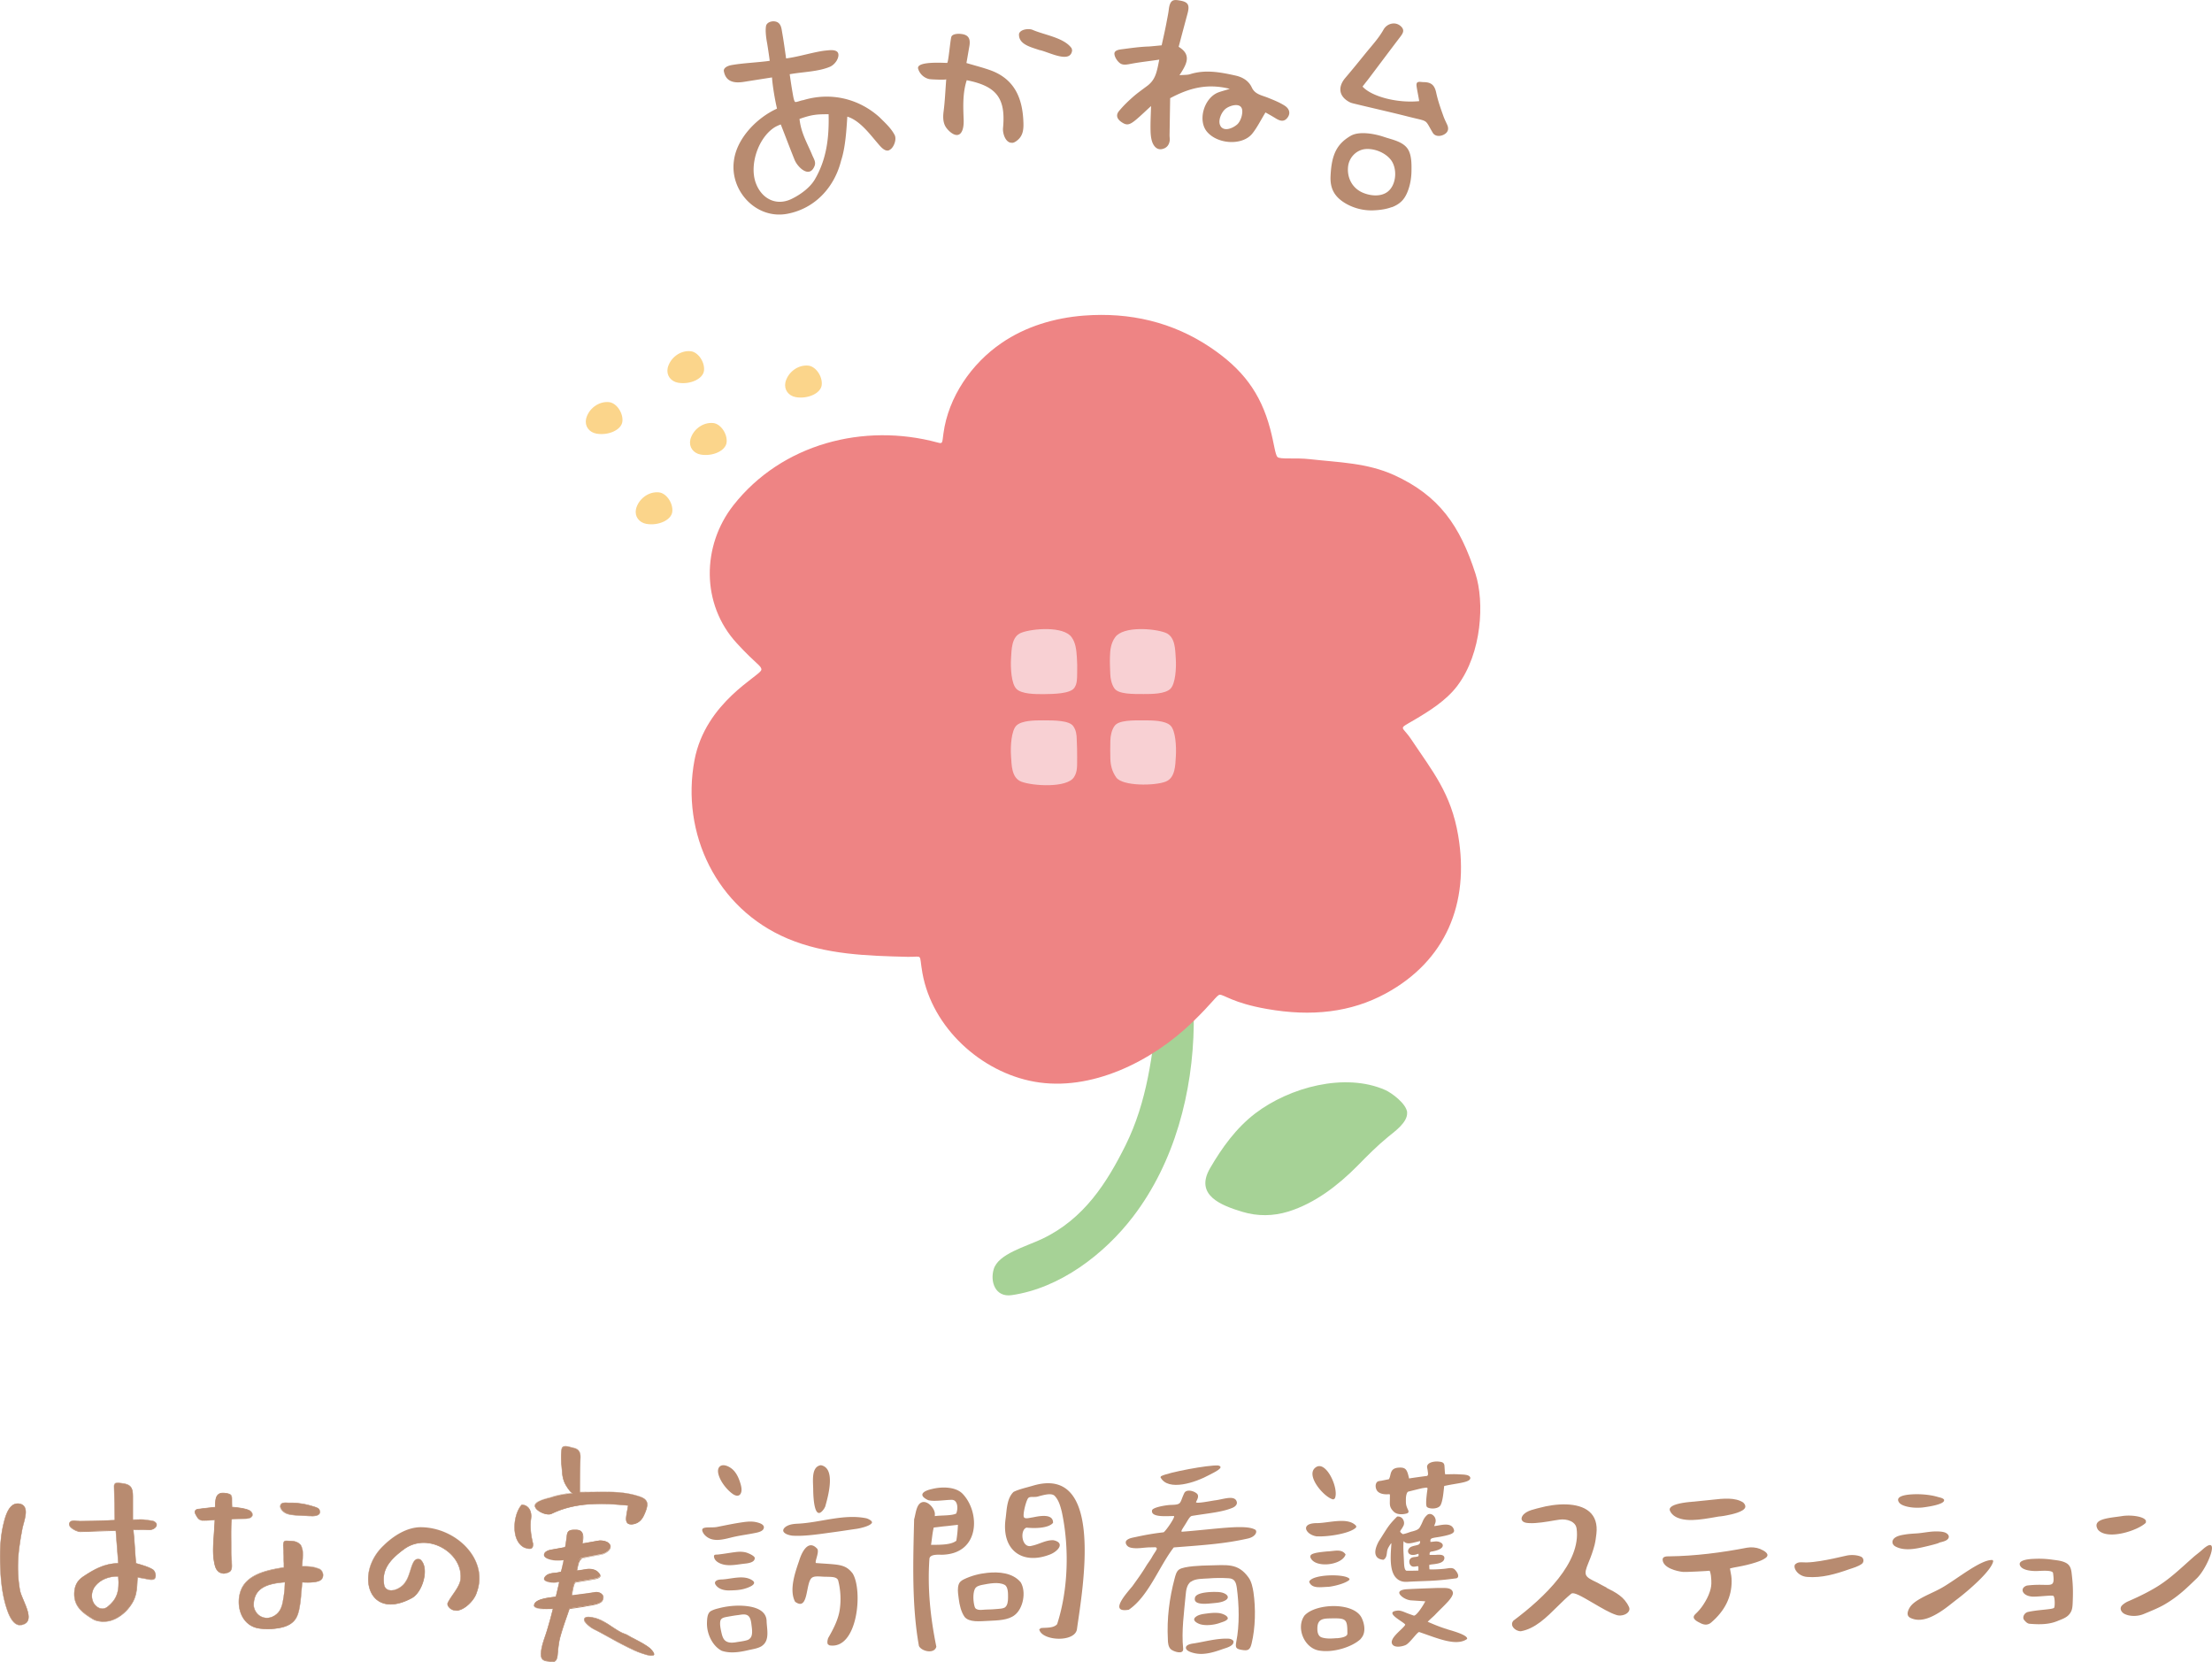 <svg id="_レイヤー_2" data-name="レイヤー 2" xmlns="http://www.w3.org/2000/svg" viewBox="0 0 221.17 166.13"><defs><style>.cls-5{fill:#b88b70}</style></defs><g id="_レイヤー_1-2" data-name="レイヤー 1"><path d="M140.69 111.21c.08.97-1.24 1.9-1.89 2.43-1.1.9-2.09 1.9-3.08 2.91-1.93 1.95-4.24 3.73-6.89 4.56-1.52.47-3.09.49-4.61.03-2.11-.64-4.8-1.65-3.23-4.36 1.19-2.05 2.62-4.03 4.52-5.48 3.43-2.61 8.96-4.11 12.99-2.34.62.27 2.12 1.36 2.2 2.25zm-23.27-16.8c.68.76 1.34 1.65 1.47 2.82.19 1.73.5 3.47.47 5.2-.09 6.75-1.91 13.75-6.06 19.18-2.89 3.78-7.32 7.16-12.14 7.86-1.65.24-2.18-1.35-1.8-2.6.46-1.53 3.17-2.23 4.85-3.03 4.19-1.99 6.47-5.62 8.33-9.35 2.16-4.35 2.73-9.11 3.2-13.88.15-1.52.58-3.25.63-4.79.02-.6-.02-1.28 1.05-1.42z" fill="#a6d296"/><path d="M76.13 66.96c0-.44-.46-.48-2.47-2.67-3.58-3.9-3.49-9.76-.33-13.78 4.84-6.16 13.06-8.27 20.43-6.27.51.14.44.06.57-.9.49-3.66 2.82-7.01 5.81-9.05 2.42-1.66 5.3-2.51 8.21-2.74 4.65-.36 8.93.66 12.69 3.19 3.16 2.13 5 4.49 5.97 8.16.38 1.42.49 2.59.73 2.79.24.25 1.82.05 3.21.21 2.92.33 5.72.36 8.44 1.59 4.52 2.06 6.6 5.09 8.14 9.87.9 2.8.66 7.9-1.81 11.19-1.12 1.49-2.84 2.55-4.35 3.44-1.65.97-1.2.51-.26 1.93 2.11 3.17 3.97 5.36 4.69 9.6 1.16 6.84-1.28 12.55-7.24 15.79-3.47 1.89-7.42 2.34-11.89 1.55-3.41-.6-4.27-1.44-4.72-1.42-.29.04-.72.81-2.72 2.74-4.07 3.94-10.15 6.97-15.82 5.95-5.32-.96-10.2-5.39-11.18-10.86-.37-2.07.12-1.58-1.49-1.62-4.02-.1-8.18-.22-11.98-1.82-7.14-3.01-10.69-10.54-9.32-17.84 1.1-5.84 6.65-8.46 6.68-9.03z" fill="#ee8484"/><path d="M63.59 50.93c-.15.68.3 1.31 1.04 1.44 1.22.21 2.5-.39 2.59-1.21.1-.86-.59-1.86-1.33-1.94-1.04-.11-2.07.66-2.31 1.71zm14.94-12.67c-.15.68.3 1.31 1.04 1.44 1.22.21 2.5-.39 2.59-1.21.1-.86-.59-1.86-1.33-1.94-1.04-.11-2.07.66-2.31 1.71zM58.6 41.91c-.15.68.3 1.31 1.04 1.44 1.22.21 2.5-.39 2.59-1.21.1-.86-.59-1.86-1.33-1.94-1.04-.11-2.07.66-2.31 1.71zm8.16-5.09c-.15.68.3 1.31 1.04 1.44 1.22.21 2.5-.39 2.59-1.21.1-.86-.59-1.86-1.33-1.94-1.04-.11-2.07.66-2.31 1.71zM69.02 44c-.15.68.3 1.31 1.04 1.44 1.22.21 2.5-.39 2.59-1.21.1-.86-.59-1.86-1.33-1.94-1.04-.11-2.07.66-2.31 1.71z" fill="#fbd58b"/><path d="M101.63 68.86c-.51-.49-.6-2.09-.54-3.06.06-.88.04-2.17 1.03-2.55 1.13-.43 4.2-.68 5.02.44.42.57.48 1.29.53 1.98.04.56.05 1.12.03 1.68-.01.48.01 1-.28 1.41-.4.59-2.05.62-3.1.63-.84 0-2.15 0-2.69-.52zm12.7.52c-1.05 0-2.5.02-2.9-.56-.29-.41-.41-1-.42-1.48-.02-.71-.05-1.02-.03-1.67.01-.69.1-1.4.53-1.98.83-1.12 3.9-.87 5.02-.44.99.38.97 1.68 1.03 2.55.07.97-.03 2.57-.54 3.06-.54.52-1.86.52-2.69.52zm-10.01 2.63c1.05 0 2.59 0 2.99.58.29.41.34.84.35 1.33.02.56.05 1.22.04 1.78-.02.81.07 1.42-.33 2.01-.73 1.08-4.13.86-5.25.43-.99-.38-.97-1.68-1.03-2.55-.07-.97.03-2.57.54-3.06.54-.52 1.86-.52 2.69-.52zm12.71.52c.51.49.6 2.09.54 3.06-.06.88-.04 2.17-1.03 2.55-1.13.43-4.31.45-4.93-.42-.41-.58-.57-1.19-.59-1.88-.01-.65-.02-1.08 0-1.79.01-.48.12-1.07.42-1.48.4-.59 1.85-.56 2.9-.56.84 0 2.15 0 2.69.52z" fill="#f8d0d3"/><path class="cls-5" d="M88.9 15.02c-.42.16-.82-.32-1.11-.66-.79-.91-1.81-2.32-3.07-2.7-.08 1.22-.18 3.07-.62 4.39-.65 2.63-2.58 4.81-5.42 5.33-3.08.55-5.71-2.3-5.3-5.3.28-2.28 2.34-4.33 4.31-5.22-.19-.8-.44-2.22-.5-3.12 0 0-2.42.38-2.66.42-.54.09-1.2.16-1.67-.18-.29-.21-.44-.56-.49-.91 0-.31.39-.5.81-.57 1.14-.2 2.69-.26 3.78-.42.01 0-.18-1.32-.26-1.77-.1-.53-.19-1.22-.11-1.7s.91-.64 1.28-.29c.26.25.28.62.34.95.15.85.25 1.6.39 2.57.92-.12 1.82-.37 2.73-.57.42-.09.84-.18 1.27-.22.3-.03.66-.08.95.03.43.16.29.68.1.99-.15.25-.41.5-.68.61-1.16.49-2.68.5-4.01.74 0 0 .12.87.25 1.64.07.37.15 1 .28 1.12.09.08.56-.14.83-.17 2.71-.82 5.52-.18 7.62 1.71.55.55 1.14 1.07 1.51 1.77.21.4-.03 1.09-.34 1.38-.08.07-.16.12-.23.15zm-10.83-2.58c-.22.08-.47.19-.67.32-1.57 1.04-2.45 3.63-1.87 5.42.55 1.66 2.05 2.46 3.61 1.71.89-.43 1.84-1.12 2.33-1.95 1.16-1.98 1.44-4.12 1.38-6.52-1.19 0-1.66.03-2.91.47.16 1.45.79 2.44 1.27 3.61.15.36.39.69.24 1.08-.5 1.3-1.69.16-2-.6-.45-1.11-.89-2.29-1.38-3.53zM117 9.8l-.06 3.72c0 .17.03.33.02.5-.05.46-.3.78-.76.88-.5.11-.8-.25-.96-.62-.15-.37-.19-.81-.2-1.22-.02-.73.02-1.46.05-2.46-.59.54-1.01.95-1.46 1.33-.72.61-.99.63-1.53.25-.42-.3-.54-.67-.23-1.06.42-.51.89-.97 1.39-1.41.46-.41.98-.77 1.47-1.14.82-.63.94-1.39 1.18-2.61-.89.14-1.95.25-2.83.42-.33.06-.75.16-1.05-.03-.28-.18-.55-.58-.6-.91-.07-.45.55-.49.85-.53.83-.11 1.69-.23 2.54-.26.16 0 1.33-.12 1.33-.12.16-.73.33-1.47.47-2.2.07-.38.15-.76.21-1.14.05-.31.06-.64.22-.92.21-.36.6-.27.95-.21.81.14.97.45.73 1.32-.29 1.08-.58 2.16-.88 3.3 1.33.81.8 1.74.08 2.84.47-.04.78-.02 1.05-.1 1.53-.49 3.05-.2 4.54.13.68.15 1.32.49 1.65 1.21.32.69 1.03.77 1.63 1.02.57.23 1.15.46 1.66.79.4.26.63.7.28 1.18s-.77.34-1.19.08c-.37-.23-.75-.44-1.02-.59-.48.79-.82 1.48-1.29 2.08-.96 1.25-3.45 1.13-4.54-.13-.98-1.13-.32-3.4 1.11-3.95.29-.11.59-.18 1.15-.36-2.24-.56-4.03-.09-5.93.92zm5.04 2.82c.4.57 1.24.18 1.65-.17.35-.3.58-1.02.51-1.47-.12-.77-1.22-.45-1.65-.11-.44.34-.83 1.27-.5 1.74zm14.19-3.97c.92 1.02 3.52 1.68 5.67 1.46-.06-.43-.26-1.33-.27-1.6-.02-.46.41-.3.71-.3.28 0 .58.04.81.21.28.2.39.56.46.89.18.82.45 1.57.73 2.35.1.27.23.53.35.79.22.47.07.82-.37 1.03-.39.18-.86.15-1.07-.22-.82-1.38-.37-1.08-2.32-1.57-1.84-.47-3.69-.88-5.54-1.33-.16-.04-.33-.08-.47-.16-1.05-.56-1.18-1.5-.41-2.41.7-.82 1.38-1.66 2.06-2.5.62-.76 1.29-1.48 1.77-2.34.36-.63 1.23-.84 1.77-.28.34.35.17.65-.08.98-1.05 1.38-2.09 2.77-3.13 4.15-.22.29-.45.57-.66.85zm2.91 12.06c-.53.2-1.12.28-1.66.31-1 .07-2.01-.16-2.88-.65-1.19-.68-1.63-1.54-1.56-2.81.1-2.07.6-3.15 1.99-3.97.87-.52 2.44-.21 3.33.09.82.28 1.97.47 2.44 1.28.33.56.34 1.39.33 2.03 0 .68-.1 1.37-.33 2.01-.16.45-.39.89-.75 1.2-.26.23-.57.4-.9.52zm-.53-1.45c.1-.06.2-.14.29-.23.74-.74.8-2.24.16-3.06-.56-.71-1.62-1.14-2.52-1.07-.92.08-1.65.84-1.75 1.75-.12 1.1.4 2.13 1.42 2.59.72.32 1.7.45 2.4.02zm-37.41-4.99c-.63.06-.97-.9-.91-1.48.28-2.97-.64-4.18-3.63-4.77-.41 1.27-.36 2.58-.31 3.88.02.42 0 1.07-.29 1.41-.46.53-1.23-.2-1.5-.62-.29-.47-.28-1.05-.21-1.57.13-1.01.17-2.04.26-3.2 0 .09-1.52.02-1.68-.01a1.51 1.51 0 01-1.12-1.01c-.29-.81 2.52-.61 2.89-.61.13 0 .32-2.37.43-2.63.12-.28.67-.3.93-.27.75.07.99.44.87 1.19-.1.56-.19 1.13-.3 1.72.84.25 1.63.45 2.39.72 2.49.9 3.25 2.9 3.31 5.31.02.76-.1 1.38-.78 1.82-.12.08-.23.12-.34.13zm6-9.26c-.13 1.44-2.44.13-3.29-.01-.82-.29-2.11-.56-2.02-1.63.14-.43.91-.54 1.32-.4 1.19.53 3.18.78 3.94 1.86l.04.17zM44.75 160.29c.33-.77 1.26-1.65 1.32-2.52.18-2.6-3.29-4.62-5.62-2.95-1.76 1.27-2.29 2.31-2.02 3.72.4.91 1.78.24 2.13-.43.42-.56.54-1.72.91-2.13.16-.16.39-.19.58-.07.91.87.18 3.25-.86 3.82-4.37 2.4-5.75-2.51-2.81-5.25.97-.95 2.35-1.85 3.79-1.81 3.47.08 6.71 3.22 5.49 6.51-.3 1.07-2.12 2.62-2.89 1.31l-.02-.19z"/><path class="cls-5" d="M45.58 161c-.35 0-.63-.17-.83-.51l-.02-.19v-.01c.12-.29.33-.59.55-.91.36-.52.73-1.06.76-1.6.08-1.2-.62-2.36-1.83-3.04-1.25-.7-2.69-.66-3.76.11-1.72 1.24-2.29 2.27-2.01 3.7.12.27.34.41.64.42h.03c.56 0 1.2-.45 1.42-.86.21-.28.35-.71.48-1.12.13-.41.25-.8.44-1.01.17-.17.41-.2.61-.07.35.33.49.89.4 1.59-.13.98-.65 1.93-1.26 2.26-1.68.92-3.13.84-3.9-.21-.85-1.17-.68-3.44 1.06-5.07.7-.68 2.11-1.82 3.73-1.82h.08c1.97.05 3.92 1.08 4.98 2.65.82 1.21 1.01 2.59.53 3.89-.21.73-1.12 1.71-1.96 1.82h-.15zm-.79-.53c.22.37.53.53.93.47.82-.11 1.72-1.07 1.92-1.79.48-1.29.29-2.66-.52-3.86-1.05-1.55-3-2.58-4.95-2.63h-.08c-1.61 0-3 1.13-3.7 1.81-1.73 1.61-1.89 3.86-1.06 5.02.36.5 1.46 1.51 3.84.2.58-.32 1.11-1.28 1.23-2.23.09-.69-.05-1.24-.38-1.55a.43.43 0 00-.55.07c-.18.2-.3.59-.43 1-.13.42-.27.85-.48 1.13-.22.42-.88.88-1.45.88h-.03a.733.733 0 01-.68-.45c-.28-1.45.29-2.5 2.03-3.75 1.08-.78 2.54-.82 3.81-.11 1.23.68 1.93 1.87 1.85 3.08-.04.55-.41 1.1-.77 1.62-.22.32-.42.61-.54.9l.02.18zm59.23 2.3c.34-.1 1.28.06 1.68-.41 1.12-3.47 1.23-7.68.46-11.26-.15-.58-.3-1.14-.72-1.58-.33-.28-.97-.1-1.53.04-.44.17-.84 0-1.06.16-.22.11-.64 1.77-.46 1.96.12.19.58.04.9 0 .62-.13 2.03-.41 2 .55-.47.57-1.92.56-2.65.48-.7.22-.5 2.14.54 1.81.69-.13 1.42-.6 2.16-.55 1.25.28.36 1.19-.45 1.46-2.68 1-4.76-.46-4.35-3.57.13-.92.11-2.05.8-2.72.56-.28 1.3-.43 1.96-.63 7.15-2.1 4.96 10.25 4.39 14.28-.1 1.44-3.56 1.27-3.78.08l.11-.06zm-10.54-11.21c.53-.09 1.67-.02 2.13-.26.2-.48.17-1.37-.45-1.37s-1.79.2-2.36.03c-1.04-.49-.53-.91.38-1.11.99-.25 2.38-.24 3.07.48 1.77 1.84 1.76 6.02-2.08 6.09-.31 0-1.19-.08-1.24.4-.21 2.98.1 5.89.69 8.79-.19.76-1.47.48-1.74-.07-.73-4.06-.58-8.51-.48-12.66.18-.61.22-1.63.89-1.73.57-.07 1.25.75 1.18 1.28v.12zm-.38 2.87c.99 0 2 0 2.52-.41.07-.43.13-.88.16-1.59-.52.05-.84.1-1.28.14-.44.04-.62.08-1.14.13-.15.65-.16 1.05-.27 1.73z"/><path class="cls-5" d="M96.04 158.1c.08-.08.19-.15.33-.22.74-.36 1.55-.57 2.35-.65 1.14-.12 2.54-.02 3.34.95.57.96.24 2.61-.59 3.26-.67.54-1.71.54-2.61.59-.91.04-1.94.17-2.41-.39-.36-.51-.51-1.2-.59-1.82-.05-.37-.11-.75-.07-1.12.03-.27.1-.45.24-.59zm1.58 2.74c.26.17.73.06 1 .06.38 0 .75-.03 1.13-.06.23-.02.5-.03.71-.14.29-.19.33-.65.33-.98 0-.37.03-1.09-.34-1.29-.62-.33-1.59-.12-2.23 0-.3.06-.64.14-.77.46-.19.47-.14 1.25 0 1.72.03.11.09.19.17.24zm-86.16-8.89c0-1.13-.02-2.26-.05-3.39-.01-.44.44-.31.73-.28.89.1 1.14.39 1.14 1.28v2.36c.51 0 .97-.06 1.39.03.21.04.35.03.56.08.3.07.61.35.29.67s-.74.22-1.17.22c-.05 0-1.03 0-1.03-.02.12 1.04.17 2.2.27 3.37.76.22 1.33.39 1.71.64.27.18.42.9 0 .98-.22.04-.46-.02-.68-.06-.08-.01-.88-.16-.88-.16-.05.86-.04 1.7-.47 2.47-.39.69-.98 1.29-1.68 1.65-.34.17-.7.29-1.08.3-.41.02-.9-.05-1.24-.26-.94-.58-1.86-1.21-1.84-2.53.01-.73.26-1.28.87-1.69 1.05-.7 2.12-1.33 3.54-1.35-.09-1.15-.17-2.22-.26-3.29-1.29.05-2.42.09-3.56.13-.33.01-1.38-.48-1.04-.95.19-.26.79-.09 1.05-.1.5-.02 1-.03 1.49-.04.12 0 1.93-.03 1.93-.08zm.37 5.63c-.9-.01-1.73.28-2.28.94-.36.43-.47 1.02-.27 1.56.22.58.92 1.02 1.5.53.83-.69 1.2-1.42 1.04-3.03z"/><path class="cls-5" d="M10.38 162.13c-.44 0-.85-.09-1.12-.26-1.03-.63-1.87-1.26-1.85-2.55.02-.77.29-1.31.87-1.7 1-.67 2.09-1.33 3.53-1.35l-.25-3.24c-.41.02-.8.03-1.17.04-.82.03-1.59.06-2.36.08h-.01c-.25 0-.89-.27-1.07-.6a.35.35 0 01.02-.38c.14-.2.51-.16.8-.13.1.01.2.02.27.02.43-.02.85-.03 1.28-.04h.31c1.43-.03 1.75-.06 1.81-.08 0-1.12-.02-2.23-.05-3.38 0-.12.03-.21.09-.27.13-.11.35-.08.55-.05.04 0 .08.01.11.01.9.1 1.16.4 1.16 1.31v2.33h.41c.34-.01.66-.02.97.04.1.02.18.03.26.04.09 0 .19.02.3.04.18.04.38.16.43.34.02.08.02.22-.13.37-.25.25-.61.25-.95.23h-.28c-.66 0-.88 0-.96-.01.07.63.12 1.28.16 1.98.03.44.06.89.1 1.34.78.22 1.32.39 1.7.64.18.12.31.48.26.73-.03.16-.12.26-.26.29-.19.04-.4 0-.58-.04-.04 0-.07-.01-.1-.02-.57-.1-.78-.14-.86-.16 0 .08 0 .16-.01.25-.04.78-.07 1.51-.46 2.2-.4.72-1 1.31-1.69 1.66-.37.19-.73.29-1.09.31h-.14zm1.2-9.16s.02 0 .02.02l.26 3.29v.02h-.02c-1.43.01-2.53.67-3.53 1.34-.57.38-.84.91-.86 1.67-.03 1.27.81 1.89 1.83 2.52.27.16.66.25 1.1.25h.13c.35-.02.71-.12 1.07-.3.68-.35 1.27-.93 1.67-1.65.38-.68.42-1.41.46-2.18 0-.09 0-.18.01-.27 0-.01.01-.02.02-.02.03 0 .79.15.88.16.03 0 .07.01.11.02.19.04.39.08.57.04.16-.03.21-.16.23-.25.05-.24-.07-.58-.24-.69-.38-.25-.92-.41-1.71-.64 0 0-.02-.01-.02-.02-.04-.46-.07-.92-.1-1.36-.05-.71-.1-1.37-.17-2.01s.01-.02.02-.02h.01c.03 0 .18.01.97.01h.28c.35 0 .67.02.92-.22.11-.11.15-.22.12-.33-.05-.16-.24-.27-.4-.31-.11-.03-.2-.03-.29-.04-.08 0-.17-.02-.27-.04-.3-.06-.62-.05-.96-.04h-.45v-2.37c0-.89-.24-1.16-1.13-1.26-.04 0-.07 0-.11-.02-.19-.02-.4-.06-.51.04-.05.05-.08.12-.08.23.03 1.15.06 2.27.05 3.39 0 .03 0 .07-1.85.1H9.3c-.43.02-.85.03-1.28.05H8c-.07 0-.15 0-.25-.02-.28-.03-.63-.07-.76.11-.08.1-.08.22-.02.33.17.32.79.58 1.03.58h.01c.77-.03 1.54-.05 2.36-.08.39-.01.78-.03 1.2-.04zm-.13-1.02zm-1.21 8.89c-.07 0-.14 0-.21-.03-.33-.09-.63-.37-.77-.73-.21-.54-.11-1.13.27-1.58.51-.61 1.3-.94 2.24-.94h.05c.01 0 .02 0 .02.02.17 1.67-.26 2.38-1.05 3.05-.17.14-.36.21-.55.21zm1.53-3.24c-.92 0-1.71.33-2.21.93-.36.44-.46 1.01-.26 1.53.13.35.42.62.74.71.26.07.51 0 .73-.18.78-.65 1.2-1.35 1.04-2.99h-.03zm-9.24-6.77c.16.57-.2 1.47-.29 1.96-.12.65-.24 1.3-.32 1.95-.18 1.4-.18 2.82.07 4.21.19 1.05 1.71 3.14.21 3.48-.87.2-1.32-1.03-1.53-1.65-.45-1.36-.59-2.83-.64-4.26s0-2.93.36-4.33c.17-.67.53-1.96 1.44-1.88.42.04.62.24.69.51z"/><path class="cls-5" d="M2.01 162.48c-.81 0-1.22-1.25-1.36-1.69-.5-1.51-.6-3.16-.64-4.26-.06-1.76.05-3.14.36-4.34.13-.53.48-1.9 1.39-1.9h.08c.38.03.62.21.71.53.12.42-.05 1.03-.18 1.51-.05.17-.09.33-.12.46-.12.62-.24 1.28-.32 1.95-.19 1.49-.16 2.9.07 4.2.05.29.21.67.38 1.06.31.73.65 1.55.4 2.05-.1.2-.3.33-.58.4-.07.02-.13.02-.19.02zm-.26-12.14c-.78 0-1.14 1.06-1.34 1.87-.3 1.2-.41 2.57-.36 4.33.04 1.1.14 2.74.64 4.25.14.42.54 1.66 1.32 1.66.06 0 .12 0 .18-.02.27-.06.45-.19.55-.38.24-.47-.1-1.29-.4-2.01-.17-.4-.32-.77-.38-1.07-.24-1.3-.26-2.72-.07-4.22.08-.67.2-1.33.32-1.95.03-.13.07-.29.12-.47.13-.48.29-1.07.18-1.49-.08-.3-.31-.47-.67-.5h-.08zm158.9 8.37c-.31-.16-.63-.32-.96-.51-1.25-.59-1.39-.71-.87-1.97.29-.69.48-1.26.62-1.8.09-.37.14-.76.18-1.11.11-.96-.13-1.71-.71-2.21-1.13-.97-3.33-.83-5.01-.37l-.24.06c-.37.1-.75.19-1.07.39-.14.09-.28.21-.36.34-.1.15-.17.38.05.57.16.13.42.15.64.16h.02c.66.04 1.76-.14 2.48-.27.2-.03.38-.06.52-.08.09-.01.18-.02.28-.02.36 0 .77.09 1.06.31.21.16.33.36.36.61.45 3.37-3.19 6.86-6.32 9.2-.19.22-.15.43-.09.56.13.28.5.5.83.5 1.44-.26 2.56-1.38 3.65-2.46.48-.47.92-.91 1.39-1.29.25-.2.99.23 2.19.93.82.48 1.66.98 2.29 1.18.37.15.92.04 1.19-.24.11-.12.22-.31.1-.56-.47-1.01-1.3-1.43-2.25-1.91zm15.34-3.87c-.42-.16-.88-.2-1.33-.12-2.52.49-5.2.83-7.76.86-.23 0-.67-.01-.66.33.03.83 1.43 1.17 2.06 1.23.24.02 2.47-.09 2.62-.12.02 0 .03.01.04.03.12.33.13.63.15.94v.08c.02.34-.03.69-.15 1.04-.15.47-.39.91-.66 1.32-.23.35-.48.64-.78.92-.5.46.21.76.57.94.38.18.72.15 1-.09 1.37-1.17 2.06-2.56 2.05-4.14 0-.4-.05-.66-.12-1-.01-.07-.03-.15-.04-.23 0-.02.01-.04.03-.05.24-.06.5-.11.74-.15.6-.11 1.22-.25 1.8-.44.33-.11.71-.24.99-.45.51-.38-.17-.74-.56-.9zm-7.98-3.02c.76.21 1.6.13 2.39.02.37-.05.75-.12 1.11-.18l.11-.02c.14-.03.29-.05.44-.06.18-.02.37-.05.56-.09.52-.1 1.74-.35 1.88-.81.04-.14-.02-.31-.2-.48-.8-.53-2.01-.4-3.07-.28-.17.02-.33.04-.48.05l-.6.06-.58.06-.19.02c-.11 0-.21.02-.32.03H169c-1.13.11-1.8.31-2 .59-.07.1-.07.2-.02.31.22.49.74.7 1.04.78zm11.52 4.54c.26-.28.75-.16 1.09-.17.46-.01.92-.07 1.37-.14.89-.14 1.76-.34 2.63-.54.44-.1 1.06-.08 1.47.11.28.13.31.55.06.72-.36.26-.83.39-1.25.53-1.35.48-2.76.89-4.21.77-.44-.03-.88-.26-1.12-.63-.13-.19-.22-.48-.05-.67zM60.27 159.9c-.16.45-1.17.52-1.76.64-.21.04-1.57.24-1.57.24-.3.87-.72 2.01-.95 2.9-.11.43-.16.87-.21 1.31-.05.49.02 1.19-.69 1.1-.31-.04-.76-.02-.92-.34-.13-.26-.07-.63-.02-.91.11-.64.37-1.24.55-1.86.21-.68.48-1.66.59-2.15-.9.02-1.93.05-1.88-.38.08-.69 1.82-.76 2.17-.84.24-1 .26-1.07.33-1.4.03-.12-.33-.02-.39-.01-.28.03-1.45-.04-1.03-.58.22-.29.67-.37 1.01-.38.04 0 .57-.09.58-.12.12-.36.2-.87.28-1.16-.53.05-1.16.07-1.65-.16-.12-.06-.29-.15-.31-.3-.06-.36.41-.52.67-.57.47-.09.94-.17 1.41-.26.04 0 .12-.61.13-.68.04-.22.04-.44.09-.65.1-.43.49-.41.86-.41.17 0 .36.02.5.13.33.27.21.88.15 1.23 0 .03 1.64-.3 1.76-.3.29 0 .66.05.88.26.51.47-.22 1-.65 1.09-.51.11-1.05.19-1.56.3-.83.19-.64-.09-.97 1.35.5-.03.99-.2 1.37-.16.24.02.37.06.58.17.12.06.5.42.36.58-.18.2-.52.22-.76.27-.5.09-1.15.2-1.66.28-.21.04-.34.93-.4 1.34.65-.1 1.56-.18 2.13-.29.36-.07.72-.07.96.25.12.16.05.33 0 .47z"/><path class="cls-5" d="M55.21 166.13h-.12c-.05 0-.1-.01-.16-.02-.28-.02-.64-.05-.78-.33s-.07-.67-.03-.92c.08-.44.22-.86.36-1.27.07-.2.14-.4.2-.6.2-.67.47-1.62.58-2.12h-.05c-.75.02-1.54.03-1.76-.22a.221.221 0 01-.06-.19c.06-.57 1.23-.73 1.86-.81.14-.02.25-.03.32-.05.21-.86.24-1.02.3-1.27l.02-.11v-.02c-.04-.04-.22 0-.3.02-.03 0-.05.01-.06.01-.21.02-.96-.01-1.11-.28-.05-.1-.03-.21.07-.34.23-.3.69-.37 1.03-.39.05 0 .51-.08.57-.11.08-.23.14-.51.19-.77.03-.13.05-.26.08-.36-.5.05-1.14.07-1.63-.17-.13-.06-.3-.16-.33-.31-.07-.43.56-.57.69-.59.19-.03.38-.07.57-.1l.84-.15c.03-.05.08-.44.1-.57 0-.05.01-.08.01-.09.02-.09.02-.18.03-.27.01-.13.03-.26.06-.38.1-.43.47-.43.83-.43h.06c.16 0 .36.02.51.14.32.27.23.83.16 1.2v.03c.1-.01.53-.09.88-.15.4-.07.78-.14.84-.14H60c.23 0 .63.04.88.26.16.15.21.31.16.48-.09.33-.54.59-.83.66-.23.05-.46.09-.69.13-.29.05-.58.11-.87.17-.12.03-.23.05-.31.06q-.38.07-.53.77c-.03.13-.06.29-.1.48.2-.01.4-.05.59-.08.27-.05.53-.1.75-.07.23.02.37.06.59.17.09.05.37.29.4.47.01.05 0 .1-.03.14-.15.18-.43.22-.66.26a.36.36 0 00-.11.02c-.37.07-.83.14-1.24.21-.15.02-.29.05-.42.07-.19.03-.32.92-.38 1.3.25-.04.53-.07.83-.11.46-.06.93-.12 1.27-.18.32-.06.72-.09.98.26.12.16.06.32.01.46v.03h-.01c-.13.37-.83.49-1.39.58-.14.02-.27.04-.38.07-.2.04-1.42.22-1.56.24-.05.15-.11.31-.16.47-.28.79-.59 1.69-.78 2.41-.11.43-.16.88-.21 1.31 0 .07-.01.15-.02.22-.02.31-.05.64-.25.8-.08.07-.19.11-.33.11zm.09-5.31h.02c.01 0 0 .01 0 .02-.11.5-.38 1.47-.59 2.16-.06.2-.13.41-.2.6-.14.41-.28.83-.36 1.26-.05.25-.11.63.02.89s.46.28.74.31c.06 0 .11 0 .16.02.18.02.32 0 .41-.09.19-.15.21-.47.23-.77 0-.08.01-.15.02-.22.05-.44.1-.88.21-1.32.19-.73.5-1.63.78-2.42.06-.17.12-.33.17-.48 0 0 0-.01.02-.01.01 0 1.36-.2 1.57-.24.11-.02.24-.04.38-.07.55-.09 1.24-.2 1.36-.55v-.03c.06-.13.11-.28 0-.41-.25-.33-.63-.3-.94-.24-.34.07-.81.12-1.27.18-.31.04-.6.07-.86.11h-.02v-.02c.1-.69.22-1.33.42-1.36.13-.02.27-.05.42-.07.41-.07.86-.14 1.23-.21.04 0 .08-.01.12-.02.23-.04.49-.08.63-.24.02-.03.03-.06.02-.1-.03-.16-.28-.39-.38-.44a1.25 1.25 0 00-.58-.17c-.2-.02-.47.02-.74.07-.2.04-.41.07-.63.09s-.01 0-.02 0v-.02c.05-.2.08-.37.11-.5.15-.72.15-.73.57-.8.08-.02.19-.03.31-.06.28-.07.58-.12.87-.17.23-.04.46-.08.69-.13.27-.06.71-.31.79-.62.04-.15 0-.3-.15-.43-.24-.22-.63-.25-.85-.25h-.02c-.05 0-.45.07-.83.14-.94.17-.93.16-.94.15v-.08c.07-.36.17-.91-.14-1.16-.14-.11-.32-.13-.48-.13h-.09c-.34 0-.66.01-.75.4-.03.12-.04.25-.06.38 0 .09-.02.18-.03.27 0 .01 0 .05-.01.09-.08.57-.1.6-.13.61l-.85.15c-.19.03-.38.07-.57.1-.12.02-.72.15-.66.54.03.15.23.25.3.28.49.23 1.13.21 1.64.16s.01 0 .02 0v.02c-.03.11-.06.24-.09.39-.05.26-.11.55-.19.78-.02.06-.6.14-.6.14-.34.01-.78.09-1 .37-.09.11-.11.21-.06.29.14.25.87.28 1.07.26.01 0 .03 0 .06-.01.15-.03.29-.06.34 0 .01.01.02.03.02.06l-.02.11c-.05.25-.09.41-.3 1.28 0 0 0 .01-.02.02-.07.02-.18.03-.33.05-.62.08-1.76.23-1.82.77 0 .06.01.11.05.16.21.23 1.02.21 1.73.2h.07zm4.97-.91zm2.55-9.41c-2.69-.26-5.25-.35-7.68.83-.55.27-2.07-.52-1.53-1.05.35-.35 1.09-.47 1.55-.61.7-.22 1.42-.34 2.15-.39-.25.02-.7-.76-.8-.95-.18-.36-.26-.75-.29-1.14-.06-.71-.17-1.59-.05-2.29.09-.56.8-.22 1.14-.16.52.09.74.4.72.96-.05 1.14-.05 2.29-.06 3.47 1.21 0 2.42-.06 3.62 0 .79.04 1.6.18 2.35.43.81.27.92.67.6 1.49-.22.56-.47 1.09-1.15 1.25-.55.13-.83-.05-.78-.6.03-.4.13-.79.2-1.23z"/><path class="cls-5" d="M63.09 152.39c-.15 0-.26-.04-.34-.11-.12-.11-.18-.29-.16-.56.02-.27.07-.54.13-.83.02-.12.05-.25.07-.38-2.51-.24-5.18-.37-7.65.83-.42.2-1.3-.16-1.58-.56-.14-.19-.13-.38.02-.53.28-.27.77-.4 1.21-.52.13-.03.25-.06.35-.1.64-.2 1.32-.33 2.04-.39-.27-.16-.63-.78-.7-.92-.16-.32-.26-.69-.29-1.15 0-.11-.02-.23-.03-.35-.06-.63-.12-1.35-.02-1.95.02-.13.07-.22.16-.27.19-.12.52-.03.77.04.09.02.17.05.24.06.53.1.76.41.74.99-.04.81-.05 1.61-.05 2.46 0 .33 0 .66-.01.99.35 0 .71 0 1.06-.01.84-.02 1.7-.03 2.54.02.83.05 1.64.19 2.36.43.39.13.61.29.72.51.11.24.08.55-.1 1.01-.22.57-.48 1.1-1.16 1.26-.12.03-.22.04-.31.04zm-3.07-2.08c.94 0 1.88.07 2.81.16h.02v.02c-.02.14-.05.27-.08.4-.05.28-.11.55-.13.82-.02.25.03.43.14.52.12.11.33.12.61.06.66-.16.91-.67 1.13-1.23.18-.45.21-.75.1-.98-.1-.2-.32-.36-.69-.48-.71-.23-1.52-.38-2.34-.43-.84-.05-1.71-.03-2.54-.02-.35 0-.72.01-1.08.01h-.02c-.01 0 0 0 0-.02 0-.34 0-.68.01-1.01 0-.85.01-1.64.05-2.46.03-.56-.19-.85-.7-.94-.07-.01-.15-.04-.24-.06-.25-.07-.56-.16-.74-.04-.08.05-.12.13-.14.24-.1.59-.03 1.3.02 1.93l.03.36c.04.45.13.82.29 1.13.1.21.54.93.77.93s.02 0 .02.02 0 .02-.02.02c-.75.05-1.48.19-2.15.39-.1.03-.22.06-.35.1-.43.11-.93.24-1.19.51-.17.17-.11.35-.02.47.29.41 1.17.72 1.53.55 1.58-.76 3.24-.99 4.89-.99zm-1.54 11.43c.2-.18.72-.05.93 0 .46.1.87.32 1.27.56.34.21.66.44 1 .65.16.1.33.19.5.28.16.08.36.12.51.21.52.32 1.08.56 1.6.87.23.14.48.28.69.46.11.1.66.67.29.72-.35.05-.84-.14-1.17-.25-.43-.15-.85-.35-1.26-.55-.88-.42-1.73-.92-2.59-1.38-.29-.16-.57-.31-.86-.45-.25-.12-.49-.31-.69-.51-.12-.12-.33-.33-.26-.52.01-.04.04-.07.06-.09z"/><path class="cls-5" d="M65.13 165.52c-.31 0-.68-.13-.97-.23l-.09-.03c-.45-.15-.88-.36-1.27-.55-.66-.32-1.31-.68-1.94-1.03-.22-.12-.43-.24-.65-.36-.25-.14-.55-.3-.86-.45-.28-.14-.53-.35-.69-.51-.11-.11-.34-.33-.26-.54.02-.04.04-.08.07-.1.2-.18.68-.07.91-.02h.04c.5.12.94.37 1.27.57.16.1.32.2.47.31.17.11.35.23.53.34.19.12.35.21.5.28.07.03.15.06.22.09.1.03.2.07.29.12.26.16.54.31.81.44.26.14.53.28.79.43l.09.06c.2.12.41.25.6.41.08.07.48.47.42.66-.02.05-.06.09-.14.1h-.13zm-6.63-3.76s-.05.05-.06.09c-.07.18.15.39.26.49.16.16.4.37.68.5.31.15.61.31.86.45.22.12.43.24.65.36.63.35 1.28.71 1.94 1.03.38.18.82.39 1.26.54l.09.03c.28.1.65.23.95.23h.12c.06 0 .09-.03.1-.07.05-.16-.31-.53-.41-.62-.18-.16-.39-.28-.59-.4l-.09-.06c-.25-.15-.52-.29-.78-.43-.27-.14-.55-.28-.81-.45-.08-.05-.18-.09-.28-.12-.08-.03-.16-.06-.23-.09-.15-.07-.31-.16-.5-.28-.18-.11-.36-.23-.53-.34-.15-.1-.31-.21-.47-.31-.33-.21-.77-.45-1.26-.56h-.04c-.22-.06-.68-.16-.87 0zm-6.2-11.32c.63.09.88.73.79 1.34-.14.82 0 1.75.2 2.57.02.61-.41.5-.87.35-1.4-.69-1.1-3.36-.26-4.27h.14z"/><path class="cls-5" d="M52.95 154.84c-.15 0-.34-.05-.53-.12-.48-.24-.8-.72-.93-1.39-.19-1.01.1-2.31.66-2.91h.16c.64.09.89.75.81 1.36-.12.7-.05 1.59.2 2.57 0 .22-.04.36-.14.43-.06.05-.14.06-.23.06zm-.78-4.39c-.54.6-.83 1.88-.64 2.87.09.46.31 1.07.9 1.36.29.09.57.17.72.06.09-.07.13-.19.12-.39-.25-.98-.32-1.87-.2-2.58.08-.59-.16-1.23-.77-1.31h-.13zm-23.79 5.76c0-.29-.02-.54-.03-.98.04-.42-.2-1.19.25-1.2.53.04 1.04-.05 1.47.42.37.69.15 1.35.14 2.14 0 0 .93-.06 1.59.21.56.11.75 1.04.03 1.27-.62.19-1.61.1-1.61.1-.08.67-.11 1.34-.2 2.01-.07.51-.14 1.05-.39 1.52-.31.57-.89.86-1.5 1-.46.1-.93.15-1.4.14s-.94-.03-1.36-.2c-1.41-.56-1.76-2.36-1.28-3.65.63-1.68 2.87-2.06 4.3-2.29v-.48zm.11 1.95c-2.03.14-3.11.71-3.14 2.29.05.89.96 1.57 1.88 1.17.7-.3.95-.91 1.06-1.57.11-.64.17-1 .2-1.89z"/><path class="cls-5" d="M26.8 162.85h-.07c-.44 0-.94-.02-1.37-.2-1.39-.56-1.79-2.35-1.29-3.68.64-1.71 2.92-2.08 4.3-2.3v-.46c-.02-.14-.02-.27-.02-.41 0-.16-.01-.34-.02-.57.01-.12 0-.27-.01-.42-.02-.29-.04-.58.08-.72.05-.05.11-.08.2-.08.1 0 .2.01.3.01.43.01.83.03 1.18.41.28.51.23 1 .19 1.52-.02.2-.03.4-.04.61.15 0 .98-.04 1.58.21.28.05.49.32.51.64.02.32-.16.57-.49.67-.57.18-1.45.12-1.59.11-.03.29-.06.58-.08.86-.03.37-.06.76-.12 1.13v.07c-.08.49-.15 1.01-.39 1.45-.27.51-.78.85-1.52 1.01-.43.1-.88.14-1.33.14zm1.8-8.8a.22.22 0 00-.17.07c-.11.13-.09.41-.07.69.01.15.02.3.01.42 0 .23.01.41.02.57 0 .14 0 .27.01.41v.5c-1.37.22-3.65.58-4.29 2.27-.49 1.31-.1 3.08 1.27 3.62.42.17.92.19 1.36.19h.07c.45 0 .89-.05 1.32-.14.72-.16 1.22-.49 1.49-.98.24-.44.31-.95.38-1.44v-.07c.06-.37.1-.76.13-1.13.02-.29.05-.59.08-.88 0-.01.02-.02.02-.02s.99.08 1.6-.1c.3-.09.47-.33.46-.63-.01-.26-.18-.55-.48-.6-.66-.27-1.58-.21-1.59-.2h-.02v-.02c0-.22.02-.43.04-.63.05-.52.09-1-.18-1.49-.34-.36-.73-.38-1.15-.39-.1 0-.2 0-.3-.02zm-1.91 7.71c-.24 0-.48-.07-.69-.2-.39-.24-.64-.65-.67-1.11.03-1.49.95-2.16 3.16-2.31h.02v.02c-.03.9-.09 1.25-.2 1.89-.1.56-.31 1.25-1.07 1.59-.18.08-.37.12-.56.12zm1.79-3.57c-2.17.15-3.07.81-3.1 2.27.03.44.27.84.64 1.08.36.22.81.25 1.21.07.75-.33.95-1 1.05-1.55.11-.63.17-.98.2-1.86zm-6.67-1.11c-.27-.24-.34-.63-.4-.98-.08-.44-.1-.9-.09-1.35.02-.89.13-1.88.16-2.79 0 0-1.11.05-1.23.04-.38-.03-.52-.29-.68-.59a.51.51 0 01-.08-.29c.02-.26.33-.25.53-.28.28-.04.49-.06.74-.09.18-.02.76-.08.76-.08.04-.56-.09-1.54.98-1.4.88.12.62.3.72 1.39.72.07 1.28.15 1.67.32.21.09.44.37.3.6-.07.11-.18.17-.31.2-.18.04-.38.04-.56.05-.08 0-1.16.03-1.16.05-.08 1.15-.05 1.88-.05 3.19 0 .37.04.74.05 1.11 0 .27.08.74-.17.93-.3.23-.73.24-1.06.06-.05-.03-.09-.06-.13-.09z"/><path class="cls-5" d="M22.43 157.32c-.17 0-.35-.04-.5-.13a.642.642 0 01-.13-.1c-.27-.24-.34-.64-.41-.98-.07-.39-.1-.83-.09-1.36.01-.47.05-.97.08-1.46.03-.43.06-.88.08-1.31-.15 0-.93.04-1.15.04h-.05c-.4-.03-.54-.31-.7-.61a.52.52 0 01-.08-.3c.02-.24.26-.27.45-.29.03 0 .07 0 .1-.01.28-.04.49-.06.74-.09.16-.02.64-.07.74-.08v-.22c.01-.36.02-.81.3-1.04.16-.14.39-.18.7-.14.7.09.7.24.71.8 0 .16 0 .35.03.59.71.07 1.27.15 1.66.32.13.06.29.2.34.36.03.1.02.19-.03.27-.06.1-.18.18-.32.21s-.29.04-.43.04h-.32c-.27 0-.87.03-.96.04-.06.84-.06 1.46-.05 2.25v.92c0 .21.01.43.03.64 0 .15.02.31.02.46v.12c.02.28.04.65-.18.83-.16.13-.37.19-.58.19zm-.61-.26s.08.06.13.09c.33.19.75.17 1.03-.06.2-.16.18-.52.17-.79v-.12c0-.15-.01-.31-.02-.46-.01-.21-.03-.43-.03-.65v-.92c0-.79 0-1.42.05-2.27 0-.03 0-.04 1.01-.07h.32c.14 0 .29 0 .42-.04.13-.03.24-.1.29-.19.04-.07.05-.15.03-.23a.629.629 0 00-.31-.33c-.39-.17-.95-.25-1.66-.32-.01 0-.02 0-.02-.02-.02-.25-.03-.45-.03-.61-.01-.55-.01-.67-.67-.76-.3-.04-.52 0-.67.13-.26.22-.27.66-.28 1.01 0 .08 0 .16-.01.24 0 .01 0 .02-.02.02 0 0-.58.06-.76.08-.25.02-.46.04-.74.09-.03 0-.07 0-.1.01-.19.02-.4.04-.41.25 0 .1.04.2.08.28.16.3.29.55.66.58h.05c.24 0 1.17-.05 1.18-.05h.02v.02c-.01.44-.05.89-.08 1.34-.04.49-.07.99-.08 1.46-.01.53.02.96.09 1.35.06.35.13.73.39.97zm6.34-6.74c.2-.15.58-.07.81-.08a7.834 7.834 0 012.14.29c.17.05.72.18.81.36.27.55-.29.68-.88.65-.59-.03-1.21-.03-1.8-.11-.28-.04-.57-.1-.8-.26-.21-.14-.5-.47-.36-.75.02-.05.06-.08.09-.11z"/><path class="cls-5" d="M31.17 151.57h-.14c-.13 0-.27-.01-.41-.02-.46-.02-.94-.03-1.4-.09-.26-.03-.57-.09-.81-.26-.23-.16-.51-.49-.37-.78.02-.05.06-.09.1-.12.16-.12.42-.1.63-.09h.3c.31 0 .63.02.97.07.39.05.74.13 1.06.23.02 0 .06.02.1.03.32.09.66.2.73.35.09.18.09.33.02.44-.13.2-.48.25-.79.25zm-2.62-1.32c-.15 0-.29.02-.38.09s-.07.06-.09.11c-.13.26.15.58.36.72.24.16.53.22.79.25.45.06.93.08 1.39.09.14 0 .27 0 .41.02.46.02.78-.06.89-.22.07-.1.06-.23-.02-.4-.07-.14-.5-.26-.7-.32-.04-.01-.07-.02-.1-.03-.32-.1-.66-.17-1.06-.22-.37-.05-.74-.07-1.08-.07h-.42zm-.4.07zM82.8 164.4c-.11-.13-.08-.38 0-.64.5-.87 1.06-1.91 1.18-2.98.13-.98.04-1.99-.18-2.81-.15-.37-.71-.33-1.2-.35-.46.01-1.08-.12-1.39.08-.7.43-.31 3.44-1.71 2.42-.62-1.16 0-2.93.4-4.09.3-.99.94-2.11 1.77-1.25.35.27-.3 1.45-.06 1.47 2.22.17 2.9.07 3.65 1.05 1.04 1.72.49 7.63-2.32 7.18l-.14-.09zm-6.59.12c-.4.28-.99.34-1.48.46-.83.19-1.75.32-2.57.04-.67-.35-1.11-1.04-1.33-1.75a3.4 3.4 0 01-.14-1.14c.02-.37.04-.87.39-1.08.23-.13.5-.21.75-.27a8.06 8.06 0 012.02-.27c1.01 0 2.76.19 2.8 1.53.02.8.34 1.93-.45 2.48zm-1.15-.81c.2-.3.14-.8.1-1.12-.05-.35-.07-.95-.45-1.13-.26-.13-.61-.05-.89-.01-.35.04-.63.09-1.13.18-.26.05-.58.1-.66.39-.08.32.02.81.09 1.12.07.31.16.72.45.91.31.21.72.17 1.07.11s.77-.1 1.12-.22c.13-.05.22-.13.29-.23zm12.08-11.43c-.21.31-1.32.53-1.49.55-.92.13-1.65.25-2.57.37-1.17.16-2.71.4-3.89.31-.26-.04-.63-.13-.8-.33-.23-.26.1-.54.33-.65.36-.18.76-.2 1.16-.22 2.21-.13 4.49-.98 6.71-.54.15.03.37.14.49.24.12.1.13.19.07.28zm-10.77.45c-.04.4-.76.49-1.05.55-.61.12-1.23.2-1.83.33-1.02.22-2.3.73-3.11-.26-.61-.91.58-.56 1.33-.71.86-.17 1.76-.36 2.63-.48.43-.06.87-.09 1.3.01.24.06.77.19.74.55zm6.06-1.96c-.99 1.51-1.11-.99-1.12-1.83 0-.82-.24-2.31.76-2.47 1.55.27.71 3.18.44 4.14l-.08.15zm-6.97 5.02c-.02.44-.79.5-1.08.53-.59.07-1.24.2-1.82.12-.42-.05-1.12-.3-1.17-.83-.03-.25.24-.19.39-.21.58-.06 1.15-.17 1.72-.24.36-.05.72-.06 1.08.03.22.06.91.34.89.59zm-3.93 2.31c.17-.2.46-.2.69-.21.93-.05 2.15-.48 3 .09.63.42-.57.79-.89.87-.48.12-.97.13-1.46.14-.42 0-.91-.1-1.22-.44-.18-.2-.2-.34-.12-.44zm.46-11.52c.37-.28.98.05 1.27.32.36.33.58.8.73 1.26.11.34.25.83.06 1.16s-.57.19-.82 0c-.44-.32-.88-.84-1.14-1.32-.19-.35-.51-1.08-.1-1.42zm43.52 8.09c-.36.02-.53 0-.88.03-.42.03-.84.1-1.27.06-.2-.02-.43-.05-.59-.18-.18-.14-.31-.43-.11-.61.24-.22.63-.26.93-.33.87-.19 1.75-.35 2.74-.46.16-.02 1.28-1.63 1.03-1.63-.67 0-2.32.17-2.17-.57.06-.3 1.41-.53 1.9-.54 1.11-.03.84-.18 1.32-1.18.18-.38.84-.27 1.2 0 .38.25.04.73-.02.89-.07.21 1.47-.11 1.92-.17.81-.1 1.92-.55 2.14.12.09.25-.09.49-.42.63-1.06.44-2.35.53-4.06.81-.23.04-.46.55-.7.91-.17.28-.47.68-.28.67 3.28-.25 6.23-.75 7.24-.24.35.11.19.73-.66.92-2.28.51-4.16.64-7.41.89-1.46 1.88-2.52 4.89-4.5 6.23-2.03.34-.25-1.61.36-2.35.56-.78.94-1.3 1.37-2.01.2-.33.42-.59.6-.92.22-.4.51-.74.47-.85-.02-.07-.07-.11-.13-.11z"/><path class="cls-5" d="M119.08 158.1c-.42.31-.49.88-.53 1.35-.16 1.76-.43 3.6-.25 5.36.06.64-.95.3-1.22.07-.27-.23-.31-.68-.31-1.01-.11-2.07.15-4.1.68-6.09.08-.29.17-.69.44-.88.49-.35 2.35-.4 2.91-.41 1.83-.02 2.96-.3 4.04 1.21.29.4.41.97.49 1.48.23 1.6.2 3.54-.19 5.13-.16.65-.37.73-1 .62-.56-.1-.64-.22-.53-.8.34-1.69.28-3.7.06-5.37-.08-.57-.21-.96-.83-.99-.71-.04-1.33-.04-2.04.02-.52.04-1.28 0-1.72.33zm-2.99-10.53c.67-.38 4.79-1.15 5.72-1.07.68.17-.32.65-.95.97-1.27.7-4.08 1.67-4.83.2l.06-.1z"/><path class="cls-5" d="M123.33 164.11c.04.45-.79.64-1.1.75-.84.3-1.81.6-2.71.42-.26-.05-.88-.2-.94-.51-.07-.37.58-.46.82-.49 1.1-.18 2.28-.51 3.4-.47.21 0 .52.11.54.3zm-.62-2.23c-.13.18-.53.28-.69.34-.32.12-.67.19-1.01.22s-.68.02-1-.07c-.32-.1-.87-.4-.46-.73.26-.22.68-.29 1.01-.33.43-.06.87-.11 1.31-.06.25.03.65.16.82.36.09.11.09.2.03.28zm-3.23-2.17c.14-.57 1.73-.58 2.09-.57.26 0 .54.02.79.12.4.16.59.47.16.72-.38.22-.87.25-1.29.29-.39.03-1.96.26-1.75-.55zm85.84-.17c-.14-.1-1.3.07-2.04.07-1.11-.04-1.38-.87-.61-1.11 2.4-.29 2.83.49 2.61-1.24-.04-.34-1.21-.22-1.7-.21-.44 0-1.3-.06-1.57-.49-.4-.66 1.06-.72 1.4-.73.61-.03 1.23 0 1.84.09.44.06.91.1 1.31.31.46.24.54.66.59 1.16.12 1.01.14 1.68.09 2.84-.02.5-.06.83-.37 1.18-.29.33-.75.47-1.16.64-.78.32-1.66.37-2.79.27-.23-.02-.41-.23-.56-.41-.16-.26.04-.68.41-.77 1.06-.24 2.53-.24 2.62-.43s.07-1.06-.07-1.16zm6.77 1.05c.15-.22.51-.44.74-.53 1.31-.57 2.12-1.01 2.74-1.38 1.35-.81 2.45-1.88 3.68-2.97.3-.27.63-.5.93-.77 1.95-1.77.6 1.77-.55 2.86-.93.89-1.79 1.77-3.2 2.59-.54.32-1.32.64-2.12.97-.54.22-1.33.26-1.9-.03-.23-.12-.48-.43-.32-.73zm2.47-8.37c-.78.78-3.86 1.79-4.79.7-.7-1.14 1.25-1.17 2.44-1.37.95-.14 2.28.07 2.36.51l-.02.16zm-15.26 3.8c-.1.96-2.58 3.06-3.54 3.79-.63.48-1.23 1-1.91 1.41-.72.44-1.63.87-2.49.64-.2-.06-.48-.14-.58-.35-.13-.27.06-.66.21-.88.21-.3.52-.52.83-.71.75-.46 1.59-.77 2.36-1.21 1.49-.85 3.89-2.84 5.04-2.76l.07.08zm-4.53-2.18c-.2.23-.59.29-.87.37 0 .07-1.22.36-1.36.39-.93.22-2.11.48-3.01 0-.39-.2-.42-.63-.05-.89.26-.18.61-.25.92-.3.44-.08.9-.1 1.34-.13.59-.05 1.17-.18 1.77-.19.32 0 .67 0 .97.11.23.09.48.32.33.58-.01.02-.03.04-.04.06zm-.39-3.9c.12.48-1.92.73-2.18.76-.57.05-1.18.02-1.73-.15-.21-.07-.46-.17-.59-.36-.55-.81 1.43-.82 1.8-.82.48 0 .95.04 1.42.12.24.04.48.1.72.17.14.04.49.1.57.28zm-49.66 12.93c-.64-.19-1.19-.41-1.97-.75.41-.41.55-.5.74-.7.54-.57.79-.77 1.32-1.35.22-.25.51-.63.46-.88-.09-.43-.58-.45-.99-.45h-.54c-1.04.04-2.08.07-3.11.13-.32.02-.97.14-.62.57.24.29.68.5 1.05.54.12.01 1.46.09 1.45.1-.36.68-.95 1.5-1.16 1.42-.29-.1-.65-.23-.91-.34-.19-.08-.46-.17-.65-.16-1.65.13.81 1.24.71 1.43-.21.42-1.74 1.4-1.25 1.99.27.32.99.17 1.31.02.44-.22 1.18-1.35 1.35-1.29 1.78.6 3.7 1.47 4.78.69.11-.37-1.35-.78-1.96-.96zm1.09-15.49c-.42-.03-.84 0-1.3 0-.05 0-.07-.87-.1-.95-.07-.27-.3-.29-.55-.32-.31-.04-.88.02-1.09.29-.16.21-.04.37-.02.62.02.19.11.51-.12.53-.13.01-1.74.23-1.74.25-.19-.86-.31-1.13-1.01-1.09-.98.05-.75.75-1.01 1.16l-.74.15c-.15.03-.34.02-.45.14-.23.25-.14.75.1.96.28.25.73.28 1.08.25.15 0 .11 0 .11.49 0 .24-.02.47.02.66.05.23.18.41.35.58.32.33.89.31 1.3.2.35-.1.14-.35.05-.58-.13-.33-.12-.47-.12-.84 0-.38.1-.73.24-.77.52-.13 1.03-.26 1.43-.35.36-.04.52-.12.49.1-.03.21-.23 1.52-.07 1.76s1.16.29 1.39-.18c.23-.47.29-1.39.35-1.89 1.23-.29 2.67-.33 2.61-.83-.08-.35-.8-.31-1.2-.34zm-15.33 14.06c-.97 1.21-.08 3.44 1.57 3.58 1.28.18 3.1-.35 3.98-1.16l.14-.18c.39-.53.27-1.32 0-1.9-.72-1.63-4.51-1.53-5.69-.33zm3.17 2.32c-.49.04-1 .08-1.48-.07-.37-.12-.45-.51-.45-.85-.02-1.1.68-1.04 1.53-1.06 1.38-.02 1.47.12 1.47 1.53 0 .37-.84.44-1.06.46zm-1.93-10.18c1.07.06 3.33-.29 3.88-.9v-.14c-.83-.95-2.84-.25-4.03-.28-1.64.05-.97 1.21.14 1.33zm-.82 4.54c.26.74 1.2.52 1.92.51.58-.06 1.67-.33 2.08-.68l.04-.1c-.31-.55-3.76-.51-4.04.27zm3.64-2.73c-.39-.6-1.14-.32-1.86-.3-.67.07-1.48.14-1.64.4l-.03.14c.34 1.19 3.21.87 3.53-.24zm-1.22-5.5l.14-.09c.46-.91-.82-3.78-1.85-3.15-1.24.75.87 3.14 1.72 3.24zm6.32 7.89c.24.23.54.35.92.35h.12c.59-.04 1.06-.05 1.51-.07.91-.03 1.77-.06 3.4-.28.1-.01.18-.08.2-.17.07-.25-.23-.63-.39-.76-.21-.14-.44-.1-.72-.06l-.22.03c-.45.05-1.27.09-1.53.06-.02-.17-.04-.43.01-.47h.1c.07-.02.17-.03.28-.04.47-.06 1.11-.15 1.1-.65-.03-.36-.57-.31-.93-.28h-.29c-.09 0-.23 0-.26-.01v-.07c0-.15.02-.23.22-.26.32-.05 1.07-.22 1.1-.59.01-.17-.12-.3-.41-.39-.17-.05-.39-.03-.59 0-.07 0-.17.02-.23.02-.02-.13-.01-.23.03-.28.07-.1.32-.14.65-.19.2-.03.43-.07.7-.13.59-.13.84-.23.94-.39.04-.06.05-.13.03-.2-.18-.7-.97-.56-1.55-.46-.16.03-.32.06-.44.06.03-.06.07-.15.1-.25a.7.7 0 00-.16-.79c-.16-.16-.38-.21-.56-.12l-.03.02c-.31.26-.41.49-.52.75-.06.14-.13.29-.24.48-.11.24-.36.34-.77.45-.15.03-.3.09-.45.14-.17.06-.42.13-.5.13-.21-.14-.26-.22-.26-.25-.01-.05.05-.14.12-.24.06-.08.12-.18.17-.28.13-.2.13-.47 0-.69a.565.565 0 00-.49-.3h-.1l-.04.04c-.71.7-.93 1.07-1.28 1.62-.14.22-.3.48-.52.82-.34.63-.43 1.12-.27 1.44.11.23.34.36.68.4h.06l.05-.03c.23-.17.26-.41.29-.65.02-.18.05-.37.17-.57.15-.26.2-.33.28-.41 0 .11-.01.22-.02.35-.07 1.05-.16 2.48.51 3.14zm.7-3.72c.2.23.44.27.91.17l.38-.09c.08-.02.16-.04.23-.06.03 0 .05-.01.08-.02.02 0 .04-.01.04-.02.01.04.01.13 0 .18-.02.08-.07.19-.31.24-.07.02-.13.04-.2.05-.12.03-.24.06-.36.11-.22.1-.35.31-.32.5.03.18.17.29.39.32.2.02.37-.03.52-.08l.06-.02s.06-.02.07-.02c0 .03 0 .08.01.12.01.13-.01.16-.32.2-.14.01-.29.03-.41.1s-.2.21-.2.37c0 .18.08.35.22.44.14.1.31.06.45.04.09-.02.19-.04.22 0 .03.03.02.17.02.24v.17s-.02.01-.08.01c-.33 0-.76.02-1.08.01-.25 0-.27-.6-.28-.85l-.02-.42c-.03-.56-.07-1.13-.02-1.7z"/></g></svg>